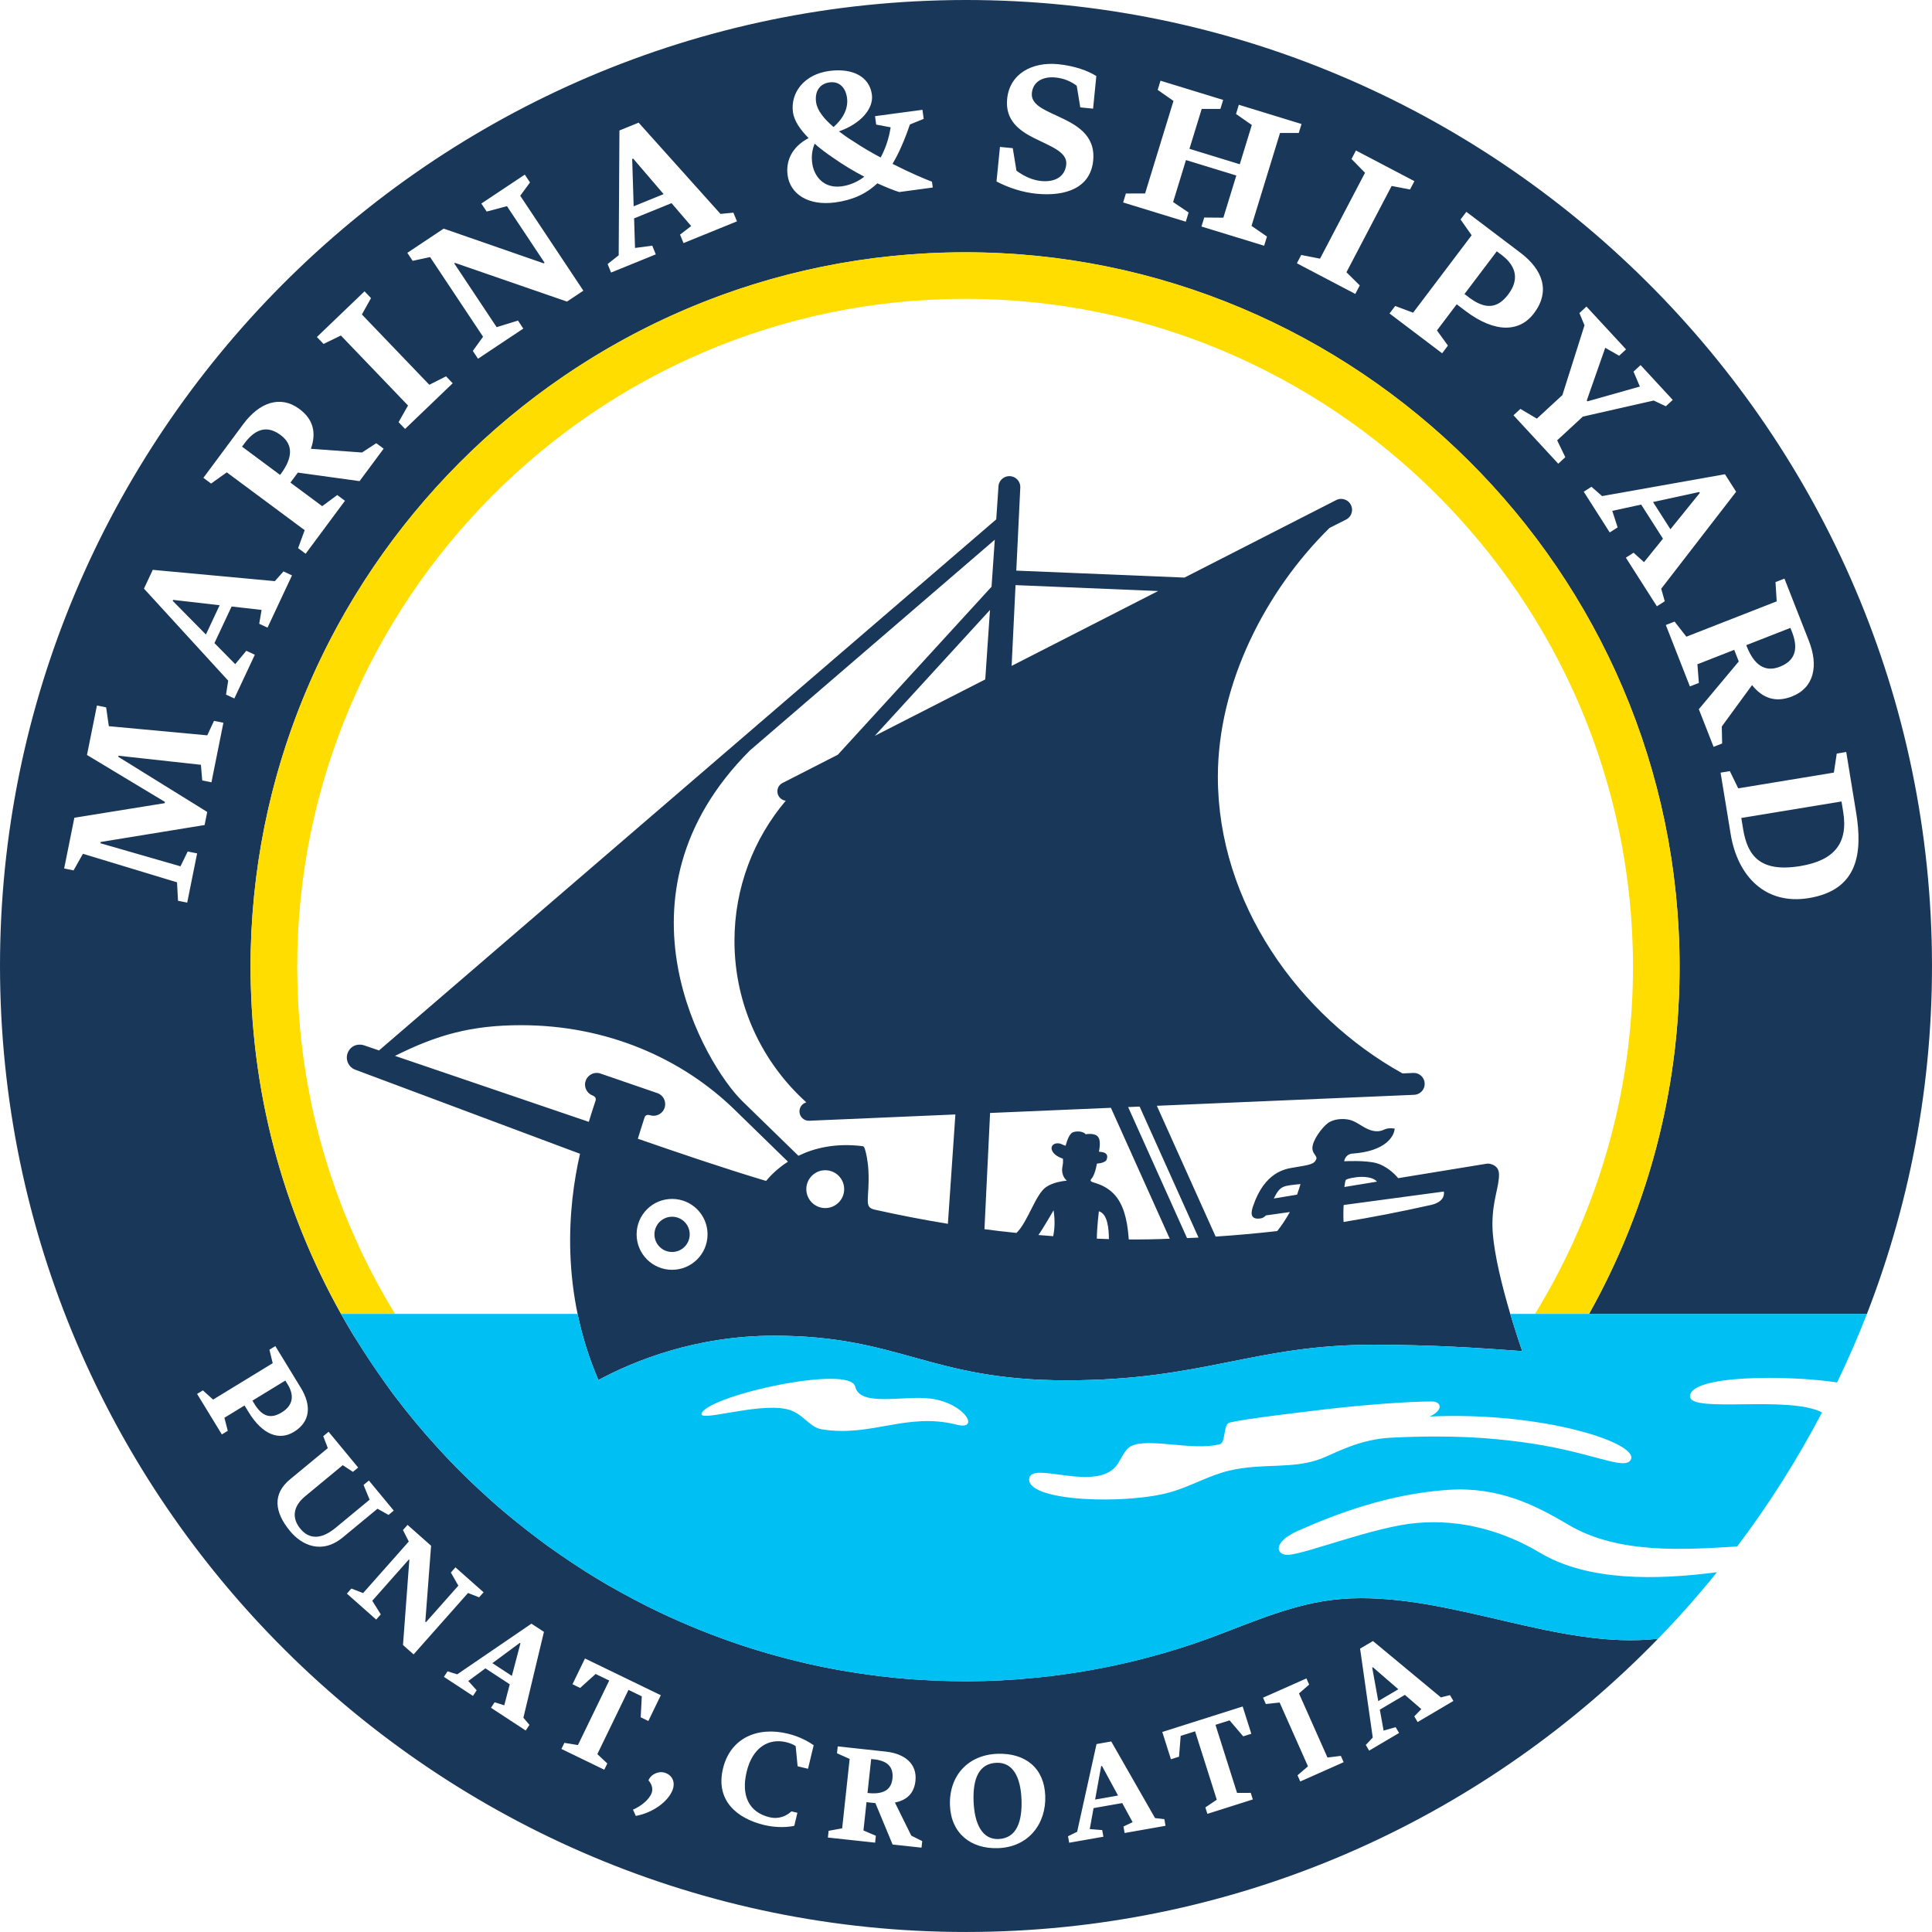 <?xml version="1.0" encoding="utf-8"?>
<!-- Generator: Adobe Illustrator 13.0.0, SVG Export Plug-In . SVG Version: 6.00 Build 14948)  -->
<!DOCTYPE svg PUBLIC "-//W3C//DTD SVG 1.1//EN" "http://www.w3.org/Graphics/SVG/1.1/DTD/svg11.dtd">
<svg version="1.1" id="Layer_1" xmlns="http://www.w3.org/2000/svg" xmlns:xlink="http://www.w3.org/1999/xlink" x="0px" y="0px"
	 width="120px" height="120px" viewBox="0 0 120 120" enable-background="new 0 0 120 120" xml:space="preserve">
<g>
	<g>
		<polygon fill="#193759" points="102.987,101.781 102.986,101.783 102.986,101.783 		"/>
		<path fill="#193759" d="M102.987,101.781"/>
		<path fill="#193759" d="M24.382,86.528c-0.269-0.36-0.523-0.73-0.781-1.098c0.256,0.364,0.508,0.733,0.775,1.09
			C24.378,86.523,24.379,86.525,24.382,86.528z"/>
		<path fill="#193759" d="M22.196,83.307c-0.068-0.109-0.141-0.215-0.208-0.325c0.001,0.001,0.001,0.002,0.002,0.003
			C22.056,83.094,22.129,83.198,22.196,83.307z"/>
		<g>
			<path fill="#193759" d="M55.431,110.48c0.074-0.68-0.255-1.089-1.069-1.196l-0.252-0.027l-0.228,2.106l0.088,0.01
				C54.796,111.452,55.351,111.218,55.431,110.48z"/>
			<polygon fill="#193759" points="86.852,104.923 85.271,103.553 85.23,103.578 85.607,105.657 			"/>
			<path fill="#193759" d="M62.014,114.226c1.143-0.044,1.483-1.102,1.434-2.448c-0.055-1.444-0.557-2.324-1.552-2.287
				c-1.044,0.039-1.481,0.905-1.425,2.389C60.522,113.283,61.009,114.263,62.014,114.226z"/>
			<polygon fill="#193759" points="68.446,109.686 68.397,109.693 68.02,111.773 69.443,111.523 			"/>
			<polygon fill="#193759" points="67.5,103.773 67.491,103.774 67.498,103.773 			"/>
			<polygon fill="#193759" points="48.239,102.847 48.242,102.848 48.25,102.85 			"/>
			<polygon fill="#193759" points="44.118,101.493 44.11,101.49 44.116,101.492 			"/>
			<polygon fill="#193759" points="56.482,104.291 56.487,104.292 56.489,104.292 			"/>
			<polygon fill="#193759" points="69.611,103.354 69.623,103.353 69.626,103.352 			"/>
			<polygon fill="#193759" points="32.325,102.071 32.284,102.044 30.583,103.301 31.793,104.094 			"/>
			<path fill="#193759" d="M93.335,15.887l-0.368-0.277l-2.005,2.652l0.313,0.237c0.938,0.693,1.706,0.712,2.401-0.208
				C94.341,17.414,94.217,16.589,93.335,15.887z"/>
			<path fill="#193759" d="M110.548,41.412c0.885-0.346,1.177-1.015,0.786-2.085l-0.129-0.328l-2.742,1.073l0.045,0.113
				C108.94,41.254,109.588,41.788,110.548,41.412z"/>
			<polygon fill="#193759" points="105.579,30.615 105.542,30.558 102.673,31.181 103.753,32.873 			"/>
			<path fill="#193759" d="M115.958,81.61c2.791-7.184,4.234-15.017,4.021-23.181C119.113,25.395,91.465-0.844,58.43,0.021
				S-0.843,28.535,0.021,61.571c0.865,33.035,28.513,59.273,61.55,58.407c16.261-0.425,30.871-7.343,41.416-18.195
				c-6.09,0.706-12.727-2.754-19.073-2.505c-2.626,0.104-4.734,0.901-7.922,2.142c-1.228,0.479-2.48,0.899-3.756,1.269
				c-0.15,0.044-0.303,0.082-0.453,0.123c0.006-0.001,0.012-0.003,0.017-0.004c-0.007,0.002-0.015,0.004-0.021,0.006
				c0.002-0.001,0.003-0.001,0.005-0.002c-0.52,0.145-1.041,0.281-1.567,0.407c0.002-0.001,0.005-0.001,0.008-0.002
				c-0.199,0.047-0.399,0.091-0.6,0.136c-0.484,0.108-0.971,0.209-1.461,0.301c0.004,0,0.007-0.001,0.011-0.001
				c-0.225,0.042-0.449,0.083-0.675,0.121c-0.003,0.001-0.005,0.001-0.008,0.002l0.001-0.001c-0.474,0.082-0.95,0.154-1.429,0.221
				c0.005,0,0.01-0.001,0.014-0.001c-0.232,0.032-0.466,0.065-0.699,0.094l0,0c-0.003,0.001-0.006,0.001-0.008,0.002
				c0.002-0.001,0.004-0.001,0.008-0.002c-0.502,0.063-1.005,0.111-1.512,0.155c0.008-0.001,0.016-0.001,0.024-0.002
				c-0.216,0.02-0.43,0.043-0.646,0.06c-0.708,0.052-1.421,0.091-2.138,0.11c-0.008,0.001-0.015,0-0.022,0
				c-0.672,0.017-1.342,0.015-2.008,0.002c0.003,0,0.006,0,0.01,0c-0.189-0.004-0.379-0.009-0.567-0.016
				c-0.563-0.018-1.123-0.045-1.68-0.084c-0.117-0.008-0.234-0.014-0.351-0.021c-0.653-0.052-1.301-0.119-1.946-0.198
				c-0.179-0.021-0.356-0.047-0.535-0.071c-0.504-0.068-1.006-0.145-1.504-0.229c0.005,0.001,0.01,0.002,0.015,0.002
				c-0.177-0.029-0.355-0.058-0.532-0.09c0.001,0,0.002,0.001,0.002,0.001c-0.002-0.001-0.005-0.001-0.007-0.002
				c0.002,0.001,0.003,0.001,0.005,0.001c-0.619-0.112-1.234-0.237-1.845-0.377c-0.001,0-0.003,0-0.006-0.001
				c0,0,0.001,0,0.002,0.001c-0.169-0.039-0.336-0.083-0.505-0.123c0.006,0.002,0.013,0.003,0.019,0.004
				c-0.472-0.112-0.941-0.232-1.408-0.361c-0.209-0.057-0.419-0.115-0.629-0.176c0.003,0.001,0.006,0.002,0.009,0.002
				c-0.555-0.161-1.105-0.331-1.651-0.513c0.004,0.002,0.007,0.003,0.012,0.004c-0.013-0.004-0.026-0.008-0.039-0.012
				c0.009,0.002,0.018,0.005,0.027,0.008c-0.174-0.058-0.345-0.119-0.516-0.18c0.002,0.001,0.004,0.002,0.007,0.003
				c-0.009-0.004-0.018-0.007-0.027-0.01c0.006,0.003,0.013,0.005,0.02,0.007c-0.45-0.156-0.896-0.318-1.339-0.489
				c-0.002-0.001-0.005-0.002-0.008-0.003c0,0,0.001,0,0.002,0.001c-0.236-0.091-0.47-0.184-0.704-0.278
				c0.002,0.001,0.005,0.002,0.008,0.003c-0.003-0.001-0.007-0.002-0.01-0.003c0,0,0.001,0,0.002,0
				c-0.381-0.153-0.759-0.314-1.135-0.479c-0.255-0.111-0.509-0.222-0.762-0.337c0,0-0.001-0.001-0.001-0.001
				c0,0,0.001,0,0.001,0.001c-0.457-0.211-0.909-0.429-1.358-0.653c0.001,0.001,0.002,0.002,0.003,0.002
				c-0.002-0.001-0.005-0.002-0.007-0.003c0.001,0,0.002,0.001,0.004,0.001c-0.26-0.13-0.515-0.265-0.771-0.399
				c0.001,0.001,0.002,0.001,0.003,0.002c-0.004-0.002-0.008-0.004-0.011-0.006c0.002,0.001,0.005,0.003,0.008,0.004
				c-0.294-0.154-0.585-0.313-0.875-0.474c-0.001-0.001-0.002-0.002-0.004-0.002c0.001,0,0.002,0,0.003,0.001
				c-0.263-0.146-0.525-0.289-0.784-0.439c0.002,0.001,0.004,0.002,0.006,0.003c-0.452-0.263-0.899-0.534-1.34-0.812
				c0.001,0.001,0.002,0.002,0.003,0.002c-0.002-0.001-0.003-0.002-0.006-0.003c0,0,0.001,0.001,0.001,0.001
				c-0.286-0.182-0.567-0.369-0.85-0.556c0.004,0.003,0.009,0.006,0.013,0.008c-0.223-0.147-0.445-0.296-0.665-0.447
				c0.002,0.002,0.006,0.004,0.009,0.007c-0.294-0.202-0.586-0.405-0.876-0.614c-0.001-0.001-0.002-0.002-0.004-0.003
				c0.001,0.001,0.001,0.001,0.002,0.002c-0.163-0.118-0.324-0.241-0.485-0.362c0,0,0,0.001,0.001,0.001
				c-0.013-0.01-0.024-0.019-0.037-0.027c0.012,0.008,0.024,0.018,0.036,0.026c-0.552-0.41-1.094-0.833-1.626-1.269
				c0.003,0.003,0.007,0.006,0.01,0.008c-0.005-0.004-0.011-0.008-0.016-0.013c0.002,0.001,0.004,0.004,0.006,0.005
				c-0.145-0.118-0.289-0.235-0.432-0.354c0.001,0.001,0.002,0.002,0.004,0.004c-0.002-0.003-0.004-0.005-0.007-0.006
				c0.001,0,0.002,0.001,0.003,0.002c-0.309-0.259-0.613-0.521-0.915-0.788c0.002,0.002,0.004,0.004,0.006,0.005
				c-0.106-0.094-0.211-0.19-0.316-0.286c-0.632-0.569-1.248-1.156-1.846-1.761c-0.001-0.002-0.003-0.004-0.004-0.005
				c-0.032-0.031-0.065-0.064-0.097-0.097c0.001,0.002,0.003,0.004,0.004,0.005c-0.312-0.317-0.619-0.642-0.921-0.97
				c-0.073-0.079-0.145-0.158-0.217-0.237c0.001,0.002,0.002,0.003,0.003,0.005c-0.003-0.004-0.005-0.007-0.009-0.011
				c0.001,0.003,0.003,0.004,0.005,0.006c-0.932-1.021-1.816-2.085-2.651-3.191c0.002,0.004,0.004,0.006,0.006,0.009
				c-0.049-0.064-0.097-0.129-0.146-0.194c-0.29-0.388-0.564-0.787-0.842-1.185c-0.452-0.648-0.889-1.308-1.307-1.98
				c-0.078-0.125-0.161-0.246-0.238-0.371c-0.002-0.003-0.004-0.007-0.006-0.011c0.001,0.003,0.003,0.006,0.004,0.008
				c-0.024-0.04-0.049-0.079-0.073-0.119c0.001,0.002,0.002,0.004,0.003,0.006c-3.832-6.354-6.13-13.739-6.337-21.661
				c-0.02-0.763-0.021-1.523-0.002-2.278c0.579-23.415,19.532-42.626,43.203-43.245c24.435-0.641,44.885,18.768,45.526,43.203
				c0.02,0.764,0.02,1.523,0.001,2.278c-0.183,7.385-2.201,14.348-5.611,20.445H115.958z M85.277,101.928l4.219,3.5l0.564-0.141
				l0.213,0.362l-2.221,1.31l-0.209-0.353l0.438-0.452l-1.021-0.883l-1.556,0.918l0.234,1.302l0.747-0.214l0.214,0.361l-1.859,1.097
				l-0.208-0.353l0.432-0.46l-0.786-5.523L85.277,101.928z M81.144,104.25l0.17,0.384l-0.632,0.549l1.77,3.98l0.83-0.102
				l0.175,0.392l-2.695,1.198l-0.171-0.384l0.65-0.557l-1.761-3.963l-0.856,0.093l-0.175-0.393L81.144,104.25z M77.184,105.993
				l0.538,1.695l-0.504,0.159l-0.847-0.992l-0.876,0.277l1.341,4.229l0.85-0.003l0.13,0.409l-2.823,0.895l-0.126-0.4l0.709-0.479
				l-1.347-4.247l-0.895,0.283l-0.102,1.293l-0.504,0.159l-0.536-1.695L77.184,105.993z M66.903,113.775l1.204-5.448l0.914-0.162
				l2.722,4.76l0.577,0.067l0.073,0.412l-2.541,0.448l-0.07-0.404l0.567-0.269l-0.645-1.187l-1.781,0.313l-0.236,1.302l0.774,0.063
				l0.073,0.413l-2.126,0.373l-0.071-0.403L66.903,113.775z M61.943,108.932c1.766-0.066,2.917,0.906,2.979,2.604
				c0.065,1.736-1.033,3.186-2.917,3.255c-1.727,0.065-2.938-0.944-3.001-2.652C58.935,110.284,60.138,108.999,61.943,108.932z
				 M51.467,113.715l0.841-0.154l0.466-4.311l-0.787-0.351l0.046-0.428l2.981,0.323c1.185,0.128,1.961,0.762,1.846,1.82
				c-0.084,0.776-0.533,1.199-1.275,1.345l1.016,2.056l0.68,0.339l-0.044,0.407l-1.796-0.195l-1.067-2.57l-0.553-0.06l-0.19,1.757
				l0.77,0.329l-0.046,0.428l-2.933-0.317L51.467,113.715z M44.907,109.845c0.453-1.879,2.119-2.623,4.018-2.166
				c0.797,0.192,1.347,0.535,1.614,0.72l-0.352,1.463l-0.646-0.156l-0.121-1.254c-0.173-0.112-0.366-0.188-0.584-0.241
				c-1.12-0.27-2.103,0.349-2.461,1.839c-0.354,1.471,0.138,2.514,1.419,2.821c0.579,0.141,1.054-0.077,1.364-0.364l0.37,0.089
				l-0.194,0.808c-0.31,0.076-1.05,0.148-1.866-0.048C45.75,112.941,44.432,111.82,44.907,109.845z M41.781,111.165
				c-0.274,0.731-1.224,1.429-2.289,1.626l-0.177-0.39c0.459-0.194,0.996-0.598,1.157-1.027c0.093-0.247,0.032-0.53-0.193-0.793
				c0.141-0.374,0.638-0.616,1.059-0.458C41.803,110.298,41.938,110.744,41.781,111.165z M35.053,108.251l0.844,0.138l1.943-4.008
				l-0.844-0.408l-0.963,0.868l-0.475-0.23l0.776-1.6l4.71,2.283l-0.774,1.6l-0.475-0.23l0.067-1.302l-0.826-0.4l-1.934,3.989
				l0.619,0.582l-0.188,0.387l-2.662-1.29L35.053,108.251z M11.056,55.949l-0.06-1.146l-5.845-1.773L4.57,54.061l-0.585-0.118
				l0.634-3.153l5.608-0.903l0.016-0.08l-4.84-2.914l0.618-3.072l0.572,0.115l0.167,1.169l6.114,0.568l0.417-0.898l0.585,0.117
				l-0.743,3.698l-0.572-0.115l-0.082-0.972L7.358,46.94l-0.013,0.066l5.526,3.426l-0.163,0.812l-6.454,1.052l-0.016,0.08
				l4.972,1.432l0.448-0.92l0.585,0.117l-0.616,3.061L11.056,55.949z M33.009,100.849l0.776,0.509l-1.276,5.333l0.375,0.444
				l-0.23,0.351l-2.157-1.413l0.225-0.344l0.598,0.192l0.342-1.306l-1.512-0.991l-1.064,0.786l0.522,0.576l-0.23,0.351l-1.806-1.184
				l0.225-0.343l0.603,0.185L33.009,100.849z M25.029,95.034l0.285-0.32l1.462,1.295l-0.359,4.72l0.037,0.032l2.015-2.273
				l-0.465-0.815l0.285-0.322l1.747,1.549l-0.278,0.313l-0.688-0.27l-3.381,3.815l-0.658-0.583l0.394-5.288l-0.029-0.026
				l-2.273,2.565l0.528,0.847l-0.285,0.322l-1.82-1.613l0.279-0.314l0.729,0.281l2.837-3.202L25.029,95.034z M20.41,88.93
				l1.836,2.222l-0.324,0.268l-0.634-0.414l-2.327,1.924c-0.806,0.666-0.821,1.4-0.304,2.025c0.56,0.679,1.318,0.661,2.192-0.063
				l2.109-1.743l-0.378-0.917l0.332-0.273l1.544,1.867l-0.324,0.269l-0.686-0.385l-2.146,1.774c-1.303,1.077-2.547,0.508-3.288-0.39
				c-0.99-1.197-1.078-2.316-0.001-3.206l2.35-1.942l-0.283-0.741L20.41,88.93z M16.938,84.67l-0.203-0.838l0.367-0.224l1.579,2.584
				c0.658,1.075,0.63,2.1-0.428,2.746c-0.892,0.545-1.933,0.208-2.81-1.225l-0.254-0.417l-1.25,0.764l0.209,0.811l-0.367,0.225
				l-1.539-2.518l0.359-0.219l0.636,0.572L16.938,84.67z M16.616,38.984L16.1,38.742l0.148-0.859l-1.863-0.212l-1.065,2.272
				l1.29,1.309l0.69-0.831l0.528,0.247l-1.273,2.716l-0.517-0.241l0.136-0.865l-5.232-5.717l0.546-1.167l7.583,0.702l0.537-0.604
				l0.528,0.248L16.616,38.984z M22.332,29.884L18.5,29.354l-0.461,0.621l1.972,1.464l0.936-0.691l0.479,0.356l-2.442,3.29
				l-0.468-0.348l0.407-1.117l-4.837-3.591l-0.974,0.696l-0.479-0.355l2.483-3.345c0.986-1.329,2.292-1.813,3.479-0.932
				c0.872,0.646,1.063,1.481,0.715,2.474l3.176,0.229l0.885-0.577l0.458,0.34L22.332,29.884z M25.16,26.642l-0.404-0.421
				l0.587-1.034l-4.17-4.348l-1.076,0.524l-0.414-0.431l2.958-2.837l0.404,0.421l-0.568,1.016l4.189,4.367l1.038-0.525l0.413,0.431
				L25.16,26.642z M35.217,18.732l-6.96-2.405l-0.045,0.03l2.636,3.964l1.325-0.409l0.33,0.497l-2.812,1.872l-0.324-0.485
				l0.637-0.881l-3.29-4.947l-1.084,0.233l-0.33-0.497l2.258-1.504l6.209,2.156l0.057-0.037l-2.336-3.514l-1.26,0.335l-0.331-0.497
				l2.699-1.797l0.323,0.485l-0.607,0.827l3.921,5.896L35.217,18.732z M42.453,15.099l-0.214-0.528l0.692-0.53l-1.221-1.423
				l-2.325,0.946l0.057,1.837l1.07-0.143l0.22,0.541l-2.777,1.13L37.741,16.4l0.687-0.544l0.046-7.752l1.193-0.486l5.083,5.668
				l0.803-0.077l0.22,0.54L42.453,15.099z M55.852,11.929c-0.342-0.104-0.821-0.301-1.36-0.543c-0.704,0.67-1.557,1.044-2.619,1.187
				c-1.694,0.228-2.797-0.541-2.953-1.685c-0.116-0.86,0.229-1.742,1.303-2.311c-0.539-0.544-0.9-1.084-0.971-1.608
				c-0.164-1.21,0.695-2.353,2.254-2.562c1.466-0.196,2.5,0.362,2.649,1.466c0.12,0.887-0.711,1.82-2.045,2.286
				c0.259,0.198,0.548,0.406,0.861,0.597c0.542,0.365,1.136,0.71,1.727,1.027c0.274-0.502,0.505-1.121,0.622-1.876l-0.899-0.168
				l-0.071-0.524l2.945-0.395l0.077,0.564l-0.856,0.348c-0.333,0.976-0.688,1.79-1.079,2.445c1.059,0.542,2.017,0.947,2.45,1.108
				l0.049,0.363L55.852,11.929z M114.084,46.805l0.589-0.098l0.613,3.75c0.414,2.518,0.131,4.82-2.935,5.325
				c-2.703,0.444-4.429-1.362-4.856-3.975l-0.626-3.816l0.575-0.095l0.52,1.07l5.942-0.979L114.084,46.805z M65.693,7.213
				c1.121,0.52,2.367,1.146,2.206,2.767c-0.169,1.701-1.722,2.23-3.517,2.054c-0.851-0.084-1.723-0.36-2.487-0.763l0.214-2.146
				l0.796,0.078l0.229,1.399c0.508,0.377,1.045,0.594,1.531,0.641c0.823,0.081,1.482-0.235,1.562-1.032
				c0.076-0.77-0.966-1.117-1.979-1.626c-0.922-0.459-1.826-1.106-1.692-2.442c0.155-1.566,1.553-2.315,3.172-2.155
				c1.013,0.099,1.868,0.415,2.367,0.736l-0.201,2.025L67.098,6.67l-0.221-1.345c-0.355-0.267-0.786-0.459-1.313-0.511
				c-0.81-0.079-1.403,0.271-1.473,0.96C64.022,6.477,64.795,6.797,65.693,7.213z M78.694,14.692l-0.176,0.571l-3.893-1.193
				l0.172-0.559l1.189,0.01l0.804-2.62l-3.127-0.959l-0.799,2.608l0.964,0.649l-0.176,0.571l-3.892-1.194l0.171-0.557l1.193-0.003
				l1.763-5.748l-0.981-0.684l0.175-0.571l3.892,1.194l-0.171,0.558L74.64,6.765l-0.761,2.478l3.126,0.959l0.748-2.438l-0.981-0.685
				l0.175-0.571l3.893,1.194l-0.172,0.558l-1.163-0.002l-1.771,5.772L78.694,14.692z M84.181,18.257l-3.63-1.904l0.271-0.516
				l1.168,0.229l2.794-5.336l-0.839-0.854l0.276-0.529l3.63,1.904l-0.271,0.517l-1.143-0.217L83.63,16.91l0.827,0.817L84.181,18.257
				z M91.02,19.31L90.479,18.9l-1.228,1.624l0.683,0.942l-0.36,0.477l-3.268-2.473l0.352-0.465l1.113,0.416l3.635-4.808
				l-0.688-0.979l0.36-0.477l3.354,2.538c1.396,1.056,1.881,2.394,0.842,3.769C94.397,20.623,92.88,20.718,91.02,19.31z
				 M97.225,28.397l-0.439,0.405l-2.781-3.009l0.43-0.396l1.022,0.606l1.586-1.463l1.373-4.334L98.1,19.445l0.438-0.405l2.459,2.66
				l-0.429,0.396l-0.864-0.494l-1.148,3.275l0.046,0.051l3.254-0.919l-0.395-0.928l0.438-0.405l1.998,2.162l-0.429,0.396
				l-0.755-0.356l-4.4,0.998l-1.595,1.474L97.225,28.397z M102.912,37.658l-1.927-3.02l0.48-0.307l0.647,0.586l1.177-1.459
				l-1.352-2.117l-1.796,0.389l0.334,1.027l-0.492,0.313l-1.614-2.528l0.48-0.307l0.659,0.578l7.633-1.357l0.693,1.087l-4.653,6.025
				l0.221,0.776L102.912,37.658z M103.468,38.821l0.544-0.213l0.731,0.938l5.611-2.195l-0.074-1.195l0.556-0.217l1.521,3.877
				c0.604,1.541,0.322,2.904-1.056,3.443c-1.011,0.396-1.82,0.115-2.478-0.706l-1.879,2.57l0.021,1.056l-0.531,0.208l-0.916-2.337
				l2.48-2.966l-0.282-0.721l-2.287,0.896l0.09,1.159l-0.557,0.217L103.468,38.821z"/>
			<polygon fill="#193759" points="10.727,37.321 12.79,39.411 13.642,37.592 10.756,37.261 			"/>
			<path fill="#193759" d="M17.428,27.021c-0.763-0.566-1.484-0.459-2.185,0.439l-0.21,0.283l2.364,1.756l0.073-0.099
				C18.146,28.467,18.256,27.636,17.428,27.021z"/>
			<path fill="#193759" d="M50.599,8.924c-0.164,0.405-0.207,0.795-0.151,1.212c0.109,0.806,0.708,1.588,1.824,1.438
				c0.471-0.063,0.965-0.253,1.411-0.6c-0.632-0.326-1.303-0.729-1.908-1.154C51.352,9.534,50.942,9.233,50.599,8.924z"/>
			<polygon fill="#193759" points="39.266,9.876 39.358,12.813 41.218,12.056 39.328,9.851 			"/>
			<path fill="#193759" d="M51.773,7.89c0.661-0.581,0.917-1.218,0.837-1.81c-0.085-0.632-0.471-1.046-1.089-0.963
				c-0.646,0.087-0.918,0.603-0.834,1.221C50.758,6.862,51.169,7.368,51.773,7.89z"/>
			<path fill="#193759" d="M111.819,53.793c2.088-0.345,2.987-1.4,2.665-3.368l-0.105-0.644l-6.224,1.024l0.112,0.683
				C108.539,53.149,109.317,54.204,111.819,53.793z"/>
			<path fill="#193759" d="M17.492,87.731c0.675-0.412,0.809-0.998,0.403-1.7l-0.173-0.283l-2.042,1.248l0.147,0.242
				C16.274,87.949,16.784,88.165,17.492,87.731z"/>
		</g>
		<path fill="#193759" d="M23.534,85.336c0.022,0.031,0.045,0.063,0.067,0.095c-0.487-0.695-0.958-1.401-1.405-2.124
			c0.01,0.017,0.021,0.032,0.031,0.049C22.645,84.028,23.082,84.688,23.534,85.336z"/>
		<path fill="#193759" d="M61.071,104.411c0.004,0,0.008,0,0.012,0c0.008,0,0.015,0,0.022,0
			C61.094,104.411,61.082,104.411,61.071,104.411z"/>
	</g>
	<path fill="#00A551" d="M47.954,82.972"/>
	<path fill="#00A551" d="M66.981,104.005"/>
	<g>
		<path fill-rule="evenodd" clip-rule="evenodd" fill="#193759" d="M36.026,71.663c-0.757,3.306-1.222,8.534,1.139,14.054
			c2.203-1.185,6.037-2.754,10.911-2.754c7.835,0,9.655,2.772,18.168,2.772c8.511,0,11.605-2.211,19.06-2.211
			c3.544,0,6.522,0.192,9.244,0.395c0,0-1.875-5.289-1.851-7.934c0.013-1.457,0.409-2.229,0.409-3.028
			c0-0.371-0.191-0.542-0.441-0.635c-0.097-0.037-0.202-0.056-0.328-0.042l-5.494,0.898c-0.252-0.312-0.766-0.761-1.318-0.924
			c-0.691-0.203-2.039-0.125-2.039-0.125c0.069-0.339,0.318-0.463,0.493-0.475c2.118-0.142,2.619-1.101,2.647-1.554
			c0,0-0.337-0.063-0.588,0.034c-0.17,0.069-0.423,0.218-0.895,0.067c-0.472-0.148-0.852-0.523-1.281-0.637
			c-0.428-0.113-1.027-0.072-1.388,0.197c-0.359,0.269-0.974,1.071-0.959,1.574c0.012,0.329,0.307,0.476,0.247,0.645
			c-0.061,0.168-0.164,0.261-0.368,0.33c-0.222,0.076-0.559,0.125-1.081,0.214c-0.456,0.079-1.762,0.254-2.479,2.383
			c-0.098,0.288-0.284,0.891,0.48,0.768c0.116-0.019,0.225-0.087,0.314-0.184l1.487-0.209c-0.213,0.387-0.548,0.904-0.786,1.182
			c-1.267,0.143-2.609,0.264-3.823,0.342l-3.652-8.123L87.849,68c0.259-0.015,0.499-0.18,0.598-0.44
			c0.132-0.35-0.046-0.743-0.397-0.875c-0.087-0.033-0.178-0.046-0.266-0.043l-0.669,0.031
			c-6.451-3.579-11.471-10.594-11.471-18.421c0-5.8,2.973-11.563,6.936-15.462l1.029-0.52h0.002c0.146-0.074,0.265-0.2,0.325-0.365
			c0.134-0.353-0.045-0.744-0.396-0.875c-0.179-0.067-0.366-0.056-0.524,0.019l-9.447,4.826l-10.445-0.433l0.25-5.19
			c0-0.274-0.168-0.533-0.44-0.636c-0.353-0.132-0.743,0.046-0.876,0.397c-0.017,0.045-0.029,0.082-0.038,0.165l-0.142,2.081
			L23.541,65.245l-0.91-0.312c-0.45-0.149-0.879,0.055-1.037,0.471c-0.156,0.416,0.055,0.881,0.471,1.036v0.001L36.026,71.663z
			 M88.897,74.838c-1.872,0.421-3.677,0.772-5.445,1.061c-0.027-0.369-0.004-1.052,0.009-1.055l6.221-0.836
			C89.775,74.678,88.907,74.836,88.897,74.838z M84.566,73.097c0.594,0.001,0.852,0.166,0.963,0.297l-1.908,0.312l-0.006,0.001
			l-0.113,0.019c0.029-0.239,0.063-0.394,0.08-0.426C83.639,73.203,84.241,73.097,84.566,73.097z M80.776,73.544
			c0,0-0.074,0.273-0.211,0.659l-1.447,0.237C79.532,73.616,79.687,73.662,80.776,73.544z M41.744,78.87
			c-1.217,0-2.203-0.984-2.203-2.202c0-1.217,0.986-2.201,2.203-2.201c1.216,0,2.203,0.984,2.203,2.201
			C43.947,77.886,42.96,78.87,41.744,78.87z M51.257,75.035c-0.649,0-1.175-0.525-1.175-1.175c0-0.648,0.526-1.175,1.175-1.175
			s1.176,0.526,1.176,1.175C52.433,74.51,51.906,75.035,51.257,75.035z M65.418,76.782c-0.315-0.022-0.623-0.048-0.92-0.073
			c0.283-0.389,0.941-1.535,0.941-1.535C65.551,75.871,65.487,76.438,65.418,76.782z M68.127,76.936
			c0.004-0.716,0.126-1.701,0.126-1.701c0.563,0.162,0.616,1.133,0.624,1.728C68.626,76.954,68.374,76.946,68.127,76.936z
			 M74.442,76.869c-0.237,0.012-0.476,0.022-0.713,0.032l-3.658-8.139l0.713-0.031L74.442,76.869z M63.077,36.343l8.856,0.367
			l-9.099,4.65L63.077,36.343z M69.001,68.808l3.654,8.13c-0.837,0.038-1.692,0.053-2.546,0.046
			c-0.023-0.356-0.074-0.874-0.191-1.351c-0.205-0.831-0.605-1.74-1.814-2.131c-0.09-0.029-0.159-0.051-0.211-0.068
			c-0.014-0.005-0.027-0.01-0.038-0.015c-0.001-0.001-0.001-0.001-0.002-0.001c-0.012-0.004-0.021-0.008-0.029-0.011
			c-0.002-0.001-0.003-0.001-0.005-0.002c-0.019-0.008-0.031-0.017-0.041-0.024c-0.001,0-0.003-0.001-0.003-0.002
			c-0.006-0.005-0.009-0.007-0.012-0.011c-0.001,0-0.002-0.001-0.003-0.002c-0.002-0.004-0.006-0.009-0.008-0.013
			c-0.001-0.002-0.001-0.003-0.002-0.003c-0.002-0.004-0.002-0.008-0.003-0.012c-0.001-0.002-0.001-0.003-0.002-0.005
			c-0.001-0.005-0.001-0.01-0.001-0.015c-0.002-0.024,0.006-0.052,0.016-0.064c0.039-0.049,0.232-0.205,0.373-0.979
			c0.278-0.019,0.554-0.11,0.604-0.251c0.073-0.203,0.063-0.417-0.309-0.471c-0.032-0.003-0.063-0.003-0.169-0.017
			c0.081-0.457,0.113-0.895-0.205-1.04c-0.194-0.09-0.495-0.071-0.619-0.043c-0.109-0.151-0.458-0.232-0.769-0.134
			c-0.304,0.096-0.437,0.751-0.48,0.845c-0.087-0.023-0.156-0.051-0.204-0.077c-0.398-0.211-0.862,0.054-0.582,0.472
			c0.126,0.187,0.354,0.318,0.622,0.411c0.005,0.081,0.008,0.175,0.002,0.265c-0.015,0.229-0.114,0.398,0,0.749
			c0.049,0.149,0.146,0.266,0.24,0.351c-0.021,0.001-0.042,0.003-0.065,0.004c-0.158,0.017-0.343,0.045-0.531,0.094l0,0
			c-0.227,0.058-0.463,0.148-0.676,0.286c-0.666,0.428-1.149,2.188-1.858,2.862c-0.789-0.081-1.469-0.163-1.987-0.234l0.349-7.218
			L69.001,68.808z M54.333,45.704l7.157-7.819l-0.294,4.314L54.333,45.704z M46.577,46.613l15.211-13.09l-0.201,2.919l-9.548,10.435
			l-3.458,1.767v-0.001c-0.115,0.064-0.21,0.169-0.26,0.303c-0.113,0.302,0.039,0.638,0.339,0.752
			c0.049,0.019,0.098,0.029,0.146,0.034c-1.987,2.351-3.187,5.391-3.187,8.71c0,3.98,1.724,7.557,4.465,10.028
			c-0.174,0.048-0.323,0.174-0.391,0.355c-0.113,0.301,0.039,0.637,0.34,0.75c0.071,0.026,0.145,0.038,0.215,0.037l9.093-0.391
			l-0.466,6.792c-1.566-0.256-3.085-0.553-4.556-0.882c-0.701-0.155-0.294-0.665-0.379-2.406c-0.031-0.624-0.153-1.167-0.229-1.383
			c-0.046-0.132-0.1-0.149-0.137-0.153c-1.691-0.207-3.008,0.122-3.983,0.599l-3.486-3.396
			C43.835,66.176,37.539,55.649,46.577,46.613z M32.37,63.676c5.271,0,10.002,2.024,13.365,5.354l3.206,3.124
			c-0.69,0.444-1.136,0.925-1.358,1.196c-2.801-0.842-5.438-1.747-7.965-2.621c0,0,0.288-0.944,0.414-1.315
			c0.057-0.177,0.208-0.18,0.327-0.15c0.284,0.097,0.609,0.01,0.805-0.24c0.246-0.314,0.19-0.771-0.125-1.016
			c-0.052-0.041-0.108-0.073-0.165-0.098l-3.621-1.245c-0.061-0.016-0.125-0.024-0.191-0.024c-0.398,0-0.725,0.324-0.725,0.724
			c0,0.316,0.203,0.585,0.488,0.685c0.108,0.05,0.226,0.146,0.164,0.319c-0.13,0.371-0.417,1.312-0.417,1.312l-12.038-4.098
			C27.111,64.295,29.243,63.676,32.37,63.676z"/>
		<circle fill-rule="evenodd" clip-rule="evenodd" fill="#193759" cx="41.744" cy="76.668" r="1.095"/>
	</g>
	<path fill="#FFDD00" d="M21.186,81.61h3.353c-3.666-5.99-5.869-12.978-6.065-20.478c-0.6-22.842,17.542-41.959,40.383-42.557
		c22.842-0.598,41.958,17.544,42.557,40.387c0.217,8.274-2.036,16.054-6.071,22.647h3.354c3.759-6.721,5.825-14.494,5.61-22.723
		c-0.641-24.437-21.091-43.845-45.526-43.204c-24.435,0.64-43.842,21.089-43.201,45.523C15.774,68.612,17.796,75.548,21.186,81.61z"
		/>
	<path fill="#00BFF2" d="M114.105,85.864c0.669-1.391,1.291-2.808,1.853-4.254H98.697h-0.033h-4.116h-0.741
		c0.394,1.327,0.741,2.309,0.741,2.309c-2.722-0.202-5.7-0.395-9.244-0.395c-7.454,0-10.549,2.211-19.06,2.211
		c-8.513,0-10.333-2.772-18.168-2.772c-4.874,0-8.708,1.569-10.911,2.754c-0.598-1.396-1.012-2.773-1.289-4.106h-8.614h-1.606l0,0
		h-4.469c7.8,13.947,22.887,23.247,39.918,22.801c5.25-0.138,10.249-1.182,14.886-2.991c3.188-1.24,5.296-2.038,7.922-2.142
		c6.347-0.249,12.983,3.211,19.073,2.505c1.285-1.322,2.507-2.706,3.666-4.141c-0.002,0.003-0.007,0.008-0.009,0.011
		c-3.766,0.487-7.991,0.572-10.972-1.198c-2.327-1.384-4.921-2.099-7.666-1.862c-2.637,0.226-6.806,1.898-7.977,1.98
		c-0.736,0.052-1.072-0.759,0.605-1.5c2.295-1.014,5.576-2.288,9.328-2.537c3.153-0.208,5.431,0.969,7.472,2.178
		c3.122,1.851,7.271,1.526,10.464,1.34c1.977-2.618,3.738-5.404,5.271-8.326c-2.062-1.084-8.208,0.068-8.2-1
		C104.978,85.392,111.012,85.401,114.105,85.864z M59.412,88.488c-3.091-0.786-5.307,0.798-8.381,0.287
		c-0.815-0.136-1.157-1.054-2.238-1.266c-1.902-0.372-5.571,0.897-5.198,0.238c0.641-1.132,9.211-2.997,9.525-1.619
		c0.292,1.283,3.044,0.528,4.673,0.74C59.944,87.148,60.914,88.87,59.412,88.488z M101.256,90.718
		c-0.486,0.611-2.582-0.63-6.925-1.172c-1.699-0.214-3.952-0.441-7.915-0.25c-2.016,0.098-3.488,0.971-4.374,1.31
		c-1.734,0.664-3.63,0.249-5.689,0.736c-1.266,0.299-2.33,0.953-3.626,1.331c-2.702,0.785-8.815,0.608-8.805-0.778
		c0.011-1.268,4.28,0.939,5.514-0.989c0.164-0.258,0.437-0.831,0.702-1.016c0.981-0.683,3.914,0.271,5.627-0.191
		c0.39-0.105,0.191-1.246,0.617-1.343c0.28-0.063,0.486-0.105,1.103-0.201c1.129-0.177,3.782-0.493,4.701-0.604
		c2.421-0.29,5.385-0.51,6.772-0.502c0.558,0.004,0.724,0.535-0.159,0.934C95.974,87.655,102.051,89.714,101.256,90.718z"/>
</g>
</svg>
